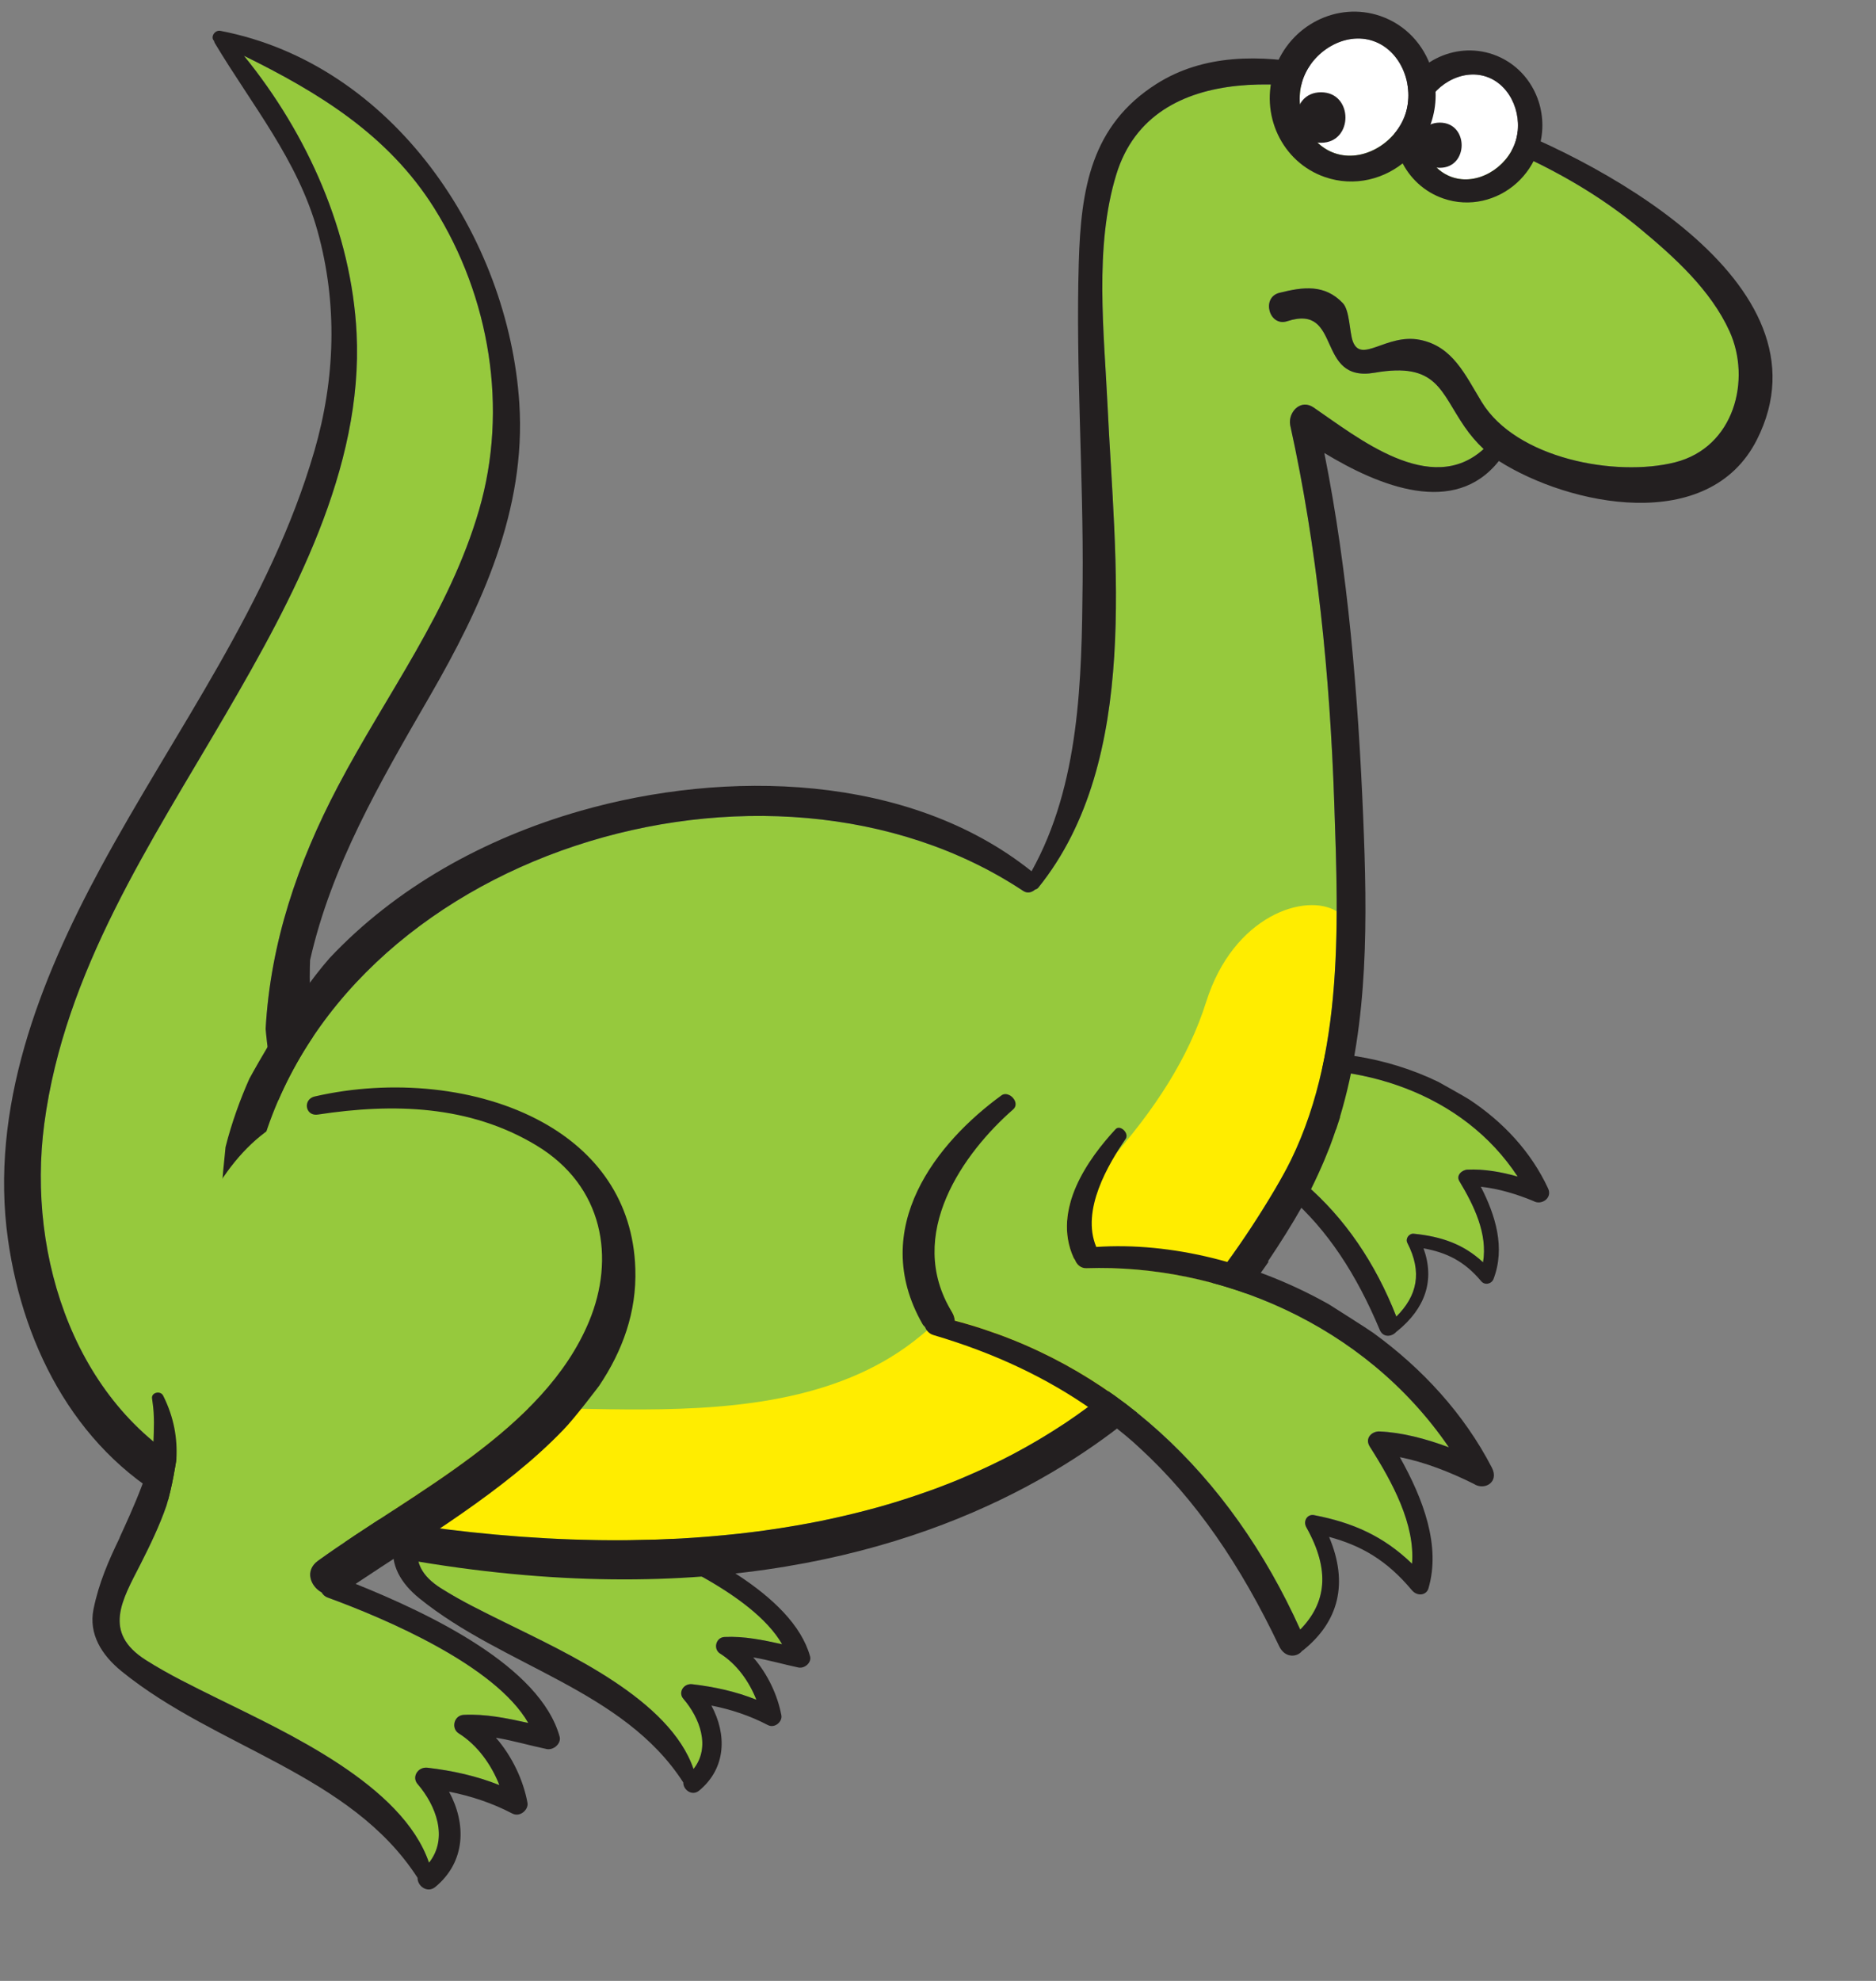 <svg version="1.1" width="144" height="152" xmlns="http://www.w3.org/2000/svg" xmlns:xlink="http://www.w3.org/1999/xlink">
  <rect width="100%" height="100%" fill="#808080" stroke="none"/>
  <!-- Exported by Scratch - http://scratch.mit.edu/ -->
  <g id="ID0.997262217104435" transform="matrix(0.95, 0, 0, 0.95, -0.4, 0.75)">
    <g id="Back_Leg">
      <path id="Fill_4_" fill="#96C93D" d="M 38.540 114.212 C 39.370 115.872 39.638 117.482 39.542 119.059 C 39.516 119.244 39.230 121.143 38.787 122.577 C 38.271 124.074 37.558 125.557 36.802 127.049 C 35.433 129.740 33.894 132.211 37.224 134.321 C 38.950 135.417 40.814 136.318 42.659 137.231 C 47.996 139.868 56.738 143.807 58.764 149.732 C 60.250 147.857 59.296 145.373 57.897 143.748 C 57.432 143.214 57.914 142.424 58.653 142.510 C 60.580 142.734 62.382 143.134 64.119 143.830 C 63.514 142.283 62.448 140.786 61.027 139.897 C 60.425 139.520 60.656 138.522 61.405 138.486 C 63.092 138.405 64.692 138.746 66.316 139.103 C 63.783 134.707 55.421 131.161 51.070 129.571 C 50.832 129.487 50.689 129.340 50.598 129.180 C 49.727 128.698 49.294 127.507 50.318 126.767 C 57.529 121.576 67.502 116.835 70.941 108.563 C 72.927 103.784 72.080 98.278 66.923 95.173 C 61.837 92.111 56.065 91.953 50.316 92.831 C 49.942 92.889 49.684 92.733 49.559 92.509 C 39.891 95.459 38.232 111.630 38.044 113.988 C 38.229 113.952 38.439 114.011 38.540 114.212 L 38.540 114.212 L 38.540 114.212 L 38.540 114.212 Z " transform="matrix(0.948, 0, 0, 0.948, 0.75, 0.15)"/>
      <path id="Outline_6_" fill="#231F20" d="M 53.178 128.524 C 58.102 125.220 64.485 121.492 68.975 116.815 C 69.809 115.978 71.704 113.461 71.704 113.461 C 73.490 110.801 74.568 107.854 74.459 104.552 C 74.291 99.326 71.449 95.652 67.404 93.416 C 62.519 90.714 55.883 90.116 50.074 91.450 C 49.494 91.582 49.347 92.138 49.557 92.507 C 49.682 92.732 49.939 92.886 50.314 92.828 C 56.064 91.952 61.838 92.110 66.921 95.170 C 72.077 98.275 72.925 103.781 70.939 108.560 C 67.501 116.831 57.526 121.572 50.316 126.763 C 49.291 127.503 49.726 128.695 50.597 129.177 C 50.686 129.336 50.829 129.484 51.069 129.568 C 55.420 131.158 63.782 134.703 66.314 139.099 C 64.692 138.743 63.089 138.402 61.404 138.483 C 60.654 138.519 60.424 139.517 61.025 139.893 C 62.448 140.783 63.509 142.277 64.117 143.826 C 62.380 143.133 60.578 142.733 58.651 142.506 C 57.913 142.420 57.430 143.213 57.895 143.747 C 59.294 145.371 60.249 147.855 58.762 149.730 C 56.737 143.805 47.993 139.865 42.657 137.229 C 40.812 136.316 38.948 135.416 37.222 134.320 C 33.892 132.209 35.429 129.739 36.800 127.047 C 37.556 125.557 38.270 124.072 38.785 122.575 C 39.227 121.141 39.514 119.242 39.540 119.057 C 39.634 117.480 39.368 115.870 38.537 114.210 C 38.438 114.009 38.227 113.947 38.039 113.981 C 37.830 114.018 37.651 114.181 37.689 114.423 C 37.702 114.503 37.709 114.578 37.721 114.657 C 37.890 115.774 37.828 116.793 37.794 117.764 C 37.712 119.955 35.186 124.977 35.206 125.055 C 34.407 126.711 33.640 128.437 33.232 130.459 C 32.864 132.328 33.834 133.923 35.386 135.181 C 42.547 140.992 52.800 142.973 57.891 150.879 C 57.868 151.484 58.626 152.080 59.240 151.572 C 61.573 149.643 61.601 146.759 60.285 144.324 C 61.964 144.656 63.556 145.182 65.097 145.986 C 65.685 146.294 66.348 145.694 66.251 145.164 C 65.939 143.470 65.100 141.652 63.851 140.221 C 65.150 140.438 66.423 140.814 67.700 141.081 C 68.253 141.197 68.838 140.641 68.699 140.142 C 67.218 134.793 58.827 130.795 53.178 128.524 L 53.178 128.524 L 53.178 128.524 L 53.178 128.524 Z " transform="matrix(0.948, 0, 0, 0.948, 0.75, 0.15)"/>
    </g>
    <g id="Tail">
      <path id="Fill_2_" fill="#96C93D" d="M 22.293 86.667 C 22.707 79.326 25.014 72.537 28.458 65.996 C 32.604 58.121 37.952 51.134 40.478 42.475 C 43 33.832 41.397 24.273 36.651 16.723 C 32.735 10.494 26.794 6.883 20.445 3.760 C 25.879 10.431 29.612 18.823 30.045 27.395 C 30.627 38.948 24.566 50.115 18.943 59.770 C 12.481 70.867 5.158 81.730 3.427 94.755 C 1.912 106.160 6.160 119.046 16.780 124.507 C 16.780 124.507 20.719 126.443 24.839 125.738 L 24.839 125.738 C 25.940 124.320 26.208 122.622 26.208 122.622 L 31.114 103.365 C 31.111 103.365 23.462 100.131 22.293 86.667 L 22.293 86.667 L 22.293 86.667 L 22.293 86.667 Z " transform="matrix(0.948, 0, 0, 0.948, 0.75, 0.15)"/>
      <path id="Outline_4_" fill="#231F20" d="M 36.272 58.346 C 40.701 50.685 44.505 42.461 43.916 33.373 C 42.990 19.169 33.152 4.464 18.445 1.638 C 17.952 1.541 17.563 2.171 17.898 2.498 C 17.909 2.560 17.926 2.620 17.962 2.681 C 21.120 7.963 25.032 12.639 26.720 18.707 C 28.438 24.888 28.235 31.289 26.443 37.447 C 22.661 50.447 14.576 61.209 8.213 72.971 C 3.005 82.604 -1.240 93.445 0.332 104.610 C 1.668 114.092 6.431 122.998 15.121 127.443 C 20.274 130.968 24.839 128.367 24.839 128.367 L 24.839 125.738 L 24.839 125.738 C 20.720 126.442 16.780 124.507 16.780 124.507 C 6.160 119.046 1.912 106.160 3.427 94.755 C 5.157 81.730 12.481 70.866 18.943 59.771 C 24.565 50.116 30.627 38.949 30.045 27.396 C 29.612 18.825 25.879 10.432 20.445 3.761 C 26.794 6.884 32.735 10.494 36.651 16.724 C 41.397 24.274 43.001 33.833 40.478 42.476 C 37.953 51.134 32.604 58.122 28.458 65.997 C 25.014 72.538 22.707 79.327 22.293 86.668 C 23.462 100.132 31.110 103.365 31.113 103.366 L 31.113 103.366 L 32.290 99.536 C 25.290 96.370 26.082 80.808 26.082 80.808 C 27.903 72.771 32 65.732 36.272 58.346 L 36.272 58.346 L 36.272 58.346 L 36.272 58.346 Z " transform="matrix(0.948, 0, 0, 0.948, 0.75, 0.15)"/>
    </g>
    <g id="Back_Arm">
      <path id="Fill" fill="#96C93D" d="M 103.438 81 C 100.138 83.867 95.902 89.215 98.492 93.709 C 98.590 93.884 98.618 94.050 98.615 94.208 C 108.216 95.874 115.091 102.046 118.662 111.179 C 120.437 109.421 120.892 107.409 119.601 104.904 C 119.413 104.534 119.749 104.079 120.152 104.120 C 122.540 104.363 124.401 105.017 126.053 106.553 C 126.461 104.127 125.276 101.705 124.033 99.640 C 123.733 99.140 124.268 98.677 124.722 98.659 C 126.123 98.597 127.598 98.851 129.002 99.250 C 124.342 92.142 115.499 89.304 107.176 90.292 C 106.819 90.335 106.587 90.112 106.509 89.849 C 106.486 89.808 106.450 89.778 106.431 89.725 C 105.311 86.887 107.922 83.568 109.770 81.651 C 110.281 76.276 103.252 80.135 103.250 80.137 C 103.584 80.252 103.790 80.695 103.438 81 L 103.438 81 L 103.438 81 L 103.438 81 Z " transform="matrix(0.948, 0, 0, 0.948, 0.75, 0.15)"/>
      <path id="Outline_2_" fill="#231F20" d="M 102.775 80.214 C 98.510 83.395 93.633 89.017 96.569 94.594 C 96.606 94.668 96.664 94.709 96.715 94.769 C 96.779 94.972 96.939 95.155 97.203 95.207 C 100.971 95.980 104.138 97.220 106.841 98.945 C 106.841 98.945 108.596 100.089 109.555 100.973 C 112.791 103.797 115.253 107.552 117.250 112.316 C 117.543 113.013 118.310 112.909 118.677 112.461 C 118.694 112.449 118.711 112.447 118.730 112.432 C 121.134 110.482 121.961 108.095 120.983 105.370 C 122.953 105.725 124.474 106.468 125.897 108.171 C 126.205 108.538 126.782 108.410 126.949 107.978 C 127.967 105.314 127.120 102.563 125.866 100.122 C 127.405 100.287 128.948 100.758 130.359 101.344 C 131 101.724 131.989 101.110 131.599 100.266 C 130.138 97.120 127.751 94.584 124.872 92.683 C 124.586 92.491 122.246 91.187 122.246 91.187 C 117.806 89.035 112.632 88.235 107.918 88.946 C 107.145 86.779 109.136 83.823 110.360 82.184 C 110.398 82.132 110.415 82.080 110.423 82.023 C 110.469 81.702 110.044 81.377 109.773 81.655 C 107.926 83.570 105.314 86.891 106.434 89.730 C 106.454 89.782 106.488 89.812 106.511 89.853 C 106.589 90.117 106.819 90.338 107.179 90.297 C 115.500 89.310 124.345 92.146 129.005 99.255 C 127.602 98.855 126.128 98.601 124.725 98.664 C 124.271 98.683 123.736 99.144 124.036 99.644 C 125.278 101.709 126.463 104.131 126.055 106.557 C 124.404 105.023 122.542 104.369 120.154 104.125 C 119.752 104.083 119.416 104.538 119.604 104.908 C 120.894 107.414 120.440 109.423 118.665 111.183 C 115.094 102.050 108.216 95.875 98.617 94.212 C 98.620 94.054 98.592 93.890 98.494 93.713 C 95.906 89.217 100.140 83.870 103.440 81.003 C 103.792 80.698 103.587 80.255 103.254 80.142 L 103.254 80.142 C 103.105 80.087 102.936 80.095 102.775 80.214 L 102.775 80.214 L 102.775 80.214 L 102.775 80.214 Z " transform="matrix(0.948, 0, 0, 0.948, 0.75, 0.15)"/>
    </g>
    <g id="Body">
      <path id="Fill_5_" fill="#96C93D" d="M 147.061 27.232 C 145.465 23.727 142.381 20.934 139.472 18.520 C 133.309 13.406 126.245 10.697 118.783 8.195 C 111.304 5.687 97.887 3.803 94.798 13.875 C 92.902 20.057 93.758 27.328 94.057 33.673 C 94.664 46.585 96.917 63.756 88.158 74.629 C 88.075 74.733 87.978 74.777 87.877 74.800 C 87.606 75.045 87.223 75.155 86.865 74.919 C 65.063 60.465 28.510 71.600 21.724 97.528 C 21.724 97.528 17.516 121.899 30.568 128.217 C 30.580 128.220 30.591 128.222 30.604 128.224 C 31.677 128.418 32.807 128.608 33.990 128.790 C 33.992 128.790 33.995 128.791 33.997 128.791 C 34.037 128.797 34.078 128.803 34.119 128.810 C 34.686 128.897 35.266 128.982 35.856 129.064 C 35.880 129.067 35.904 129.071 35.928 129.074 C 36.546 129.160 37.177 129.243 37.820 129.322 C 37.845 129.326 37.872 129.329 37.897 129.332 C 38.484 129.404 39.082 129.473 39.686 129.539 C 39.778 129.549 39.868 129.559 39.959 129.568 C 41.225 129.703 42.526 129.822 43.858 129.921 C 43.986 129.931 44.115 129.940 44.244 129.949 C 44.859 129.993 45.480 130.033 46.108 130.067 C 46.157 130.070 46.206 130.074 46.255 130.076 C 46.931 130.113 47.615 130.142 48.304 130.168 C 48.436 130.172 48.569 130.176 48.700 130.181 C 49.275 130.200 49.854 130.213 50.436 130.223 C 50.579 130.225 50.719 130.228 50.862 130.230 C 51.551 130.239 52.247 130.242 52.946 130.237 C 53.048 130.236 53.150 130.234 53.252 130.233 C 53.852 130.226 54.455 130.214 55.062 130.198 C 55.243 130.192 55.423 130.187 55.604 130.181 C 56.300 130.158 57 130.129 57.703 130.090 C 57.711 130.089 57.720 130.089 57.728 130.089 C 58.432 130.050 59.140 129.999 59.849 129.943 C 60.042 129.927 60.236 129.911 60.429 129.894 C 61.009 129.844 61.591 129.790 62.173 129.728 C 62.322 129.712 62.471 129.698 62.620 129.681 C 63.323 129.604 64.027 129.516 64.732 129.419 C 64.909 129.395 65.086 129.368 65.262 129.343 C 65.824 129.262 66.387 129.175 66.950 129.081 C 67.145 129.049 67.341 129.018 67.536 128.983 C 68.241 128.861 68.946 128.731 69.650 128.587 C 69.765 128.564 69.881 128.537 69.998 128.513 C 70.601 128.387 71.202 128.253 71.803 128.112 C 72.011 128.063 72.219 128.012 72.427 127.962 C 73.048 127.810 73.668 127.650 74.286 127.480 C 74.380 127.454 74.474 127.430 74.569 127.404 C 75.263 127.210 75.954 127 76.643 126.781 C 76.839 126.719 77.036 126.653 77.232 126.589 C 77.781 126.409 78.328 126.221 78.873 126.025 C 79.042 125.963 79.212 125.906 79.381 125.843 C 80.060 125.591 80.735 125.327 81.405 125.050 C 81.565 124.984 81.723 124.913 81.884 124.845 C 82.422 124.616 82.957 124.379 83.489 124.133 C 83.679 124.045 83.870 123.958 84.059 123.867 C 84.724 123.551 85.384 123.224 86.038 122.879 C 86.102 122.845 86.166 122.808 86.230 122.774 C 86.826 122.456 87.415 122.124 88 121.781 C 88.185 121.673 88.368 121.563 88.552 121.452 C 89.096 121.124 89.637 120.784 90.171 120.433 C 90.275 120.365 90.381 120.299 90.484 120.230 C 91.105 119.815 91.717 119.381 92.324 118.934 C 92.483 118.817 92.641 118.694 92.801 118.574 C 93.283 118.209 93.761 117.832 94.234 117.445 C 94.381 117.324 94.530 117.206 94.675 117.084 C 95.261 116.592 95.838 116.085 96.405 115.559 C 96.514 115.457 96.620 115.352 96.728 115.249 C 97.200 114.803 97.664 114.345 98.122 113.874 C 98.272 113.719 98.424 113.563 98.573 113.405 C 99.121 112.826 99.662 112.235 100.188 111.618 C 103.420 107.957 106.248 103.918 108.697 99.693 C 112.704 92.783 113.551 84.668 113.575 76.649 C 113.585 73.514 113.472 70.393 113.369 67.366 C 113.003 56.665 111.931 45.708 109.615 35.230 C 109.614 35.224 109.615 35.217 109.613 35.211 C 109.604 35.160 109.600 35.108 109.597 35.058 C 109.596 35.031 109.591 35.002 109.592 34.977 C 109.582 33.989 110.566 33.016 111.606 33.724 C 115.350 36.272 121.589 41.382 126.104 37.266 C 125.500 36.702 124.960 36.070 124.471 35.359 C 122.406 32.355 122.133 29.839 116.814 30.765 C 111.723 31.650 114.099 24.832 109.360 26.377 C 107.821 26.879 107.129 24.353 108.694 23.959 C 110.724 23.450 112.548 23.208 114.099 24.832 C 114.690 25.450 114.666 27.286 114.944 28.066 C 115.655 30.056 117.808 27.399 120.673 27.964 C 123.470 28.518 124.523 30.937 125.937 33.258 C 128.878 38.088 137.355 39.673 142.412 38.401 C 147.489 37.123 148.930 31.336 147.061 27.232 L 147.061 27.232 L 147.061 27.232 L 147.061 27.232 Z " transform="matrix(0.948, 0, 0, 0.948, 0.75, 0.15)"/>
      <path id="Belly_1_" fill="#FFED00" d="M 102.457 84.367 C 99.457 93.867 91.124 102.034 78.124 112.819 C 65.124 123.604 42.457 116.201 35.457 120.534 C 30.702 123.477 32.407 126.898 33.990 128.791 C 33.992 128.791 33.995 128.792 33.997 128.792 C 34.037 128.798 34.078 128.804 34.119 128.811 C 34.686 128.898 35.266 128.983 35.856 129.065 C 35.880 129.068 35.904 129.072 35.928 129.075 C 36.546 129.161 37.177 129.244 37.820 129.323 C 37.845 129.327 37.872 129.330 37.897 129.333 C 38.484 129.405 39.082 129.474 39.686 129.540 C 39.778 129.550 39.868 129.560 39.959 129.569 C 41.225 129.704 42.526 129.823 43.858 129.922 C 43.986 129.932 44.115 129.941 44.244 129.950 C 44.859 129.994 45.480 130.034 46.108 130.068 C 46.157 130.071 46.206 130.075 46.255 130.077 C 46.931 130.114 47.615 130.143 48.304 130.169 C 48.436 130.173 48.569 130.177 48.700 130.182 C 49.275 130.201 49.854 130.214 50.436 130.224 C 50.579 130.226 50.719 130.229 50.862 130.231 C 51.551 130.240 52.247 130.243 52.946 130.238 C 53.048 130.237 53.150 130.235 53.252 130.234 C 53.852 130.227 54.455 130.215 55.062 130.199 C 55.243 130.193 55.423 130.188 55.604 130.182 C 56.300 130.159 57 130.130 57.703 130.091 C 57.711 130.090 57.720 130.090 57.728 130.090 C 58.432 130.051 59.140 130 59.849 129.944 C 60.042 129.928 60.236 129.912 60.429 129.895 C 61.009 129.845 61.591 129.791 62.173 129.729 C 62.322 129.713 62.471 129.699 62.620 129.682 C 63.323 129.605 64.027 129.517 64.732 129.420 C 64.909 129.396 65.086 129.369 65.262 129.344 C 65.824 129.263 66.387 129.176 66.950 129.082 C 67.145 129.050 67.341 129.019 67.536 128.984 C 68.241 128.862 68.946 128.732 69.650 128.588 C 69.765 128.565 69.881 128.538 69.998 128.514 C 70.601 128.388 71.202 128.254 71.803 128.113 C 72.011 128.064 72.219 128.013 72.427 127.963 C 73.048 127.811 73.668 127.651 74.286 127.481 C 74.380 127.455 74.474 127.431 74.569 127.405 C 75.263 127.211 75.954 127.001 76.643 126.782 C 76.839 126.720 77.036 126.654 77.232 126.590 C 77.781 126.410 78.328 126.222 78.873 126.026 C 79.042 125.964 79.212 125.907 79.381 125.844 C 80.060 125.592 80.735 125.328 81.405 125.051 C 81.565 124.985 81.723 124.914 81.884 124.846 C 82.422 124.617 82.957 124.380 83.489 124.134 C 83.679 124.046 83.870 123.959 84.059 123.868 C 84.724 123.552 85.384 123.225 86.038 122.880 C 86.102 122.846 86.166 122.809 86.230 122.775 C 86.826 122.457 87.415 122.125 88 121.782 C 88.185 121.674 88.368 121.564 88.552 121.453 C 89.096 121.125 89.637 120.785 90.171 120.434 C 90.275 120.366 90.381 120.300 90.484 120.231 C 91.105 119.816 91.717 119.382 92.324 118.935 C 92.483 118.818 92.641 118.695 92.801 118.575 C 93.283 118.210 93.761 117.833 94.234 117.446 C 94.381 117.325 94.530 117.207 94.675 117.085 C 95.261 116.593 95.838 116.086 96.405 115.560 C 96.514 115.458 96.620 115.353 96.728 115.250 C 97.200 114.804 97.664 114.346 98.122 113.875 C 98.272 113.720 98.424 113.564 98.573 113.406 C 99.121 112.827 99.662 112.236 100.188 111.619 C 103.420 107.958 106.248 103.919 108.697 99.694 C 112.704 92.784 113.551 84.669 113.575 76.650 C 110.960 75.052 104.794 76.963 102.457 84.367 L 102.457 84.367 L 102.457 84.367 L 102.457 84.367 Z " transform="matrix(0.948, 0, 0, 0.948, 0.75, 0.15)"/>
      <path id="Outline_7_" fill="#231F20" d="M 125.429 8.828 C 117.570 6.140 106.217 1.086 98.225 6.156 C 92.642 9.697 91.784 15.108 91.599 21.352 C 91.329 30.449 92.011 39.540 91.926 48.639 C 91.849 56.908 91.694 65.843 87.573 73.243 C 77.112 64.880 61.507 64.548 49.103 68.102 C 40.865 70.462 33.361 74.668 27.747 80.636 C 24.631 84.180 21.424 89.968 20.905 90.920 C 20.508 91.813 20.141 92.728 19.809 93.665 C 19.455 94.663 19.141 95.686 18.875 96.741 C 18.857 96.894 18.849 97.035 18.832 97.186 L 18.832 97.186 C 17.013 114.060 20.872 122.681 24.818 127.042 C 24.818 127.043 24.818 127.043 24.818 127.043 C 27.818 130.357 30.854 131.218 31.487 131.365 C 31.530 131.374 31.572 131.381 31.615 131.389 C 83.960 141.699 103.386 112.230 103.386 112.230 C 103.980 111.522 104.562 110.804 105.131 110.074 C 105.163 110.035 105.193 109.996 105.224 109.956 C 105.799 109.216 106.360 108.463 106.901 107.694 C 106.912 107.697 106.922 107.702 106.933 107.705 C 107.224 107.301 107.510 106.899 107.780 106.504 C 107.759 106.496 107.741 106.487 107.720 106.480 C 108.751 104.947 109.742 103.380 110.658 101.761 C 110.673 101.735 110.685 101.707 110.700 101.681 C 111.702 99.799 112.450 98.114 112.988 96.728 C 113.173 96.235 113.350 95.740 113.515 95.242 C 113.519 95.243 113.524 95.245 113.528 95.246 C 113.663 94.851 113.782 94.486 113.877 94.177 C 113.871 94.177 113.865 94.177 113.859 94.177 C 116.308 86.023 116.196 77.217 115.839 68.625 C 115.411 58.328 114.559 47.770 112.527 37.605 C 117.241 40.459 123.633 43.050 127.402 38.285 C 127.403 38.286 127.403 38.286 127.403 38.286 C 133.415 42.101 145.291 44.572 149.390 36.482 C 156.209 23.036 135.252 12.187 125.429 8.828 L 125.429 8.828 L 125.429 8.828 L 125.429 8.828 Z M 142.414 38.401 C 137.357 39.673 128.881 38.089 125.939 33.258 C 124.525 30.937 123.472 28.518 120.675 27.964 C 117.810 27.399 115.656 30.056 114.946 28.066 C 114.669 27.286 114.692 25.450 114.101 24.832 C 112.550 23.208 110.726 23.450 108.696 23.959 C 107.131 24.353 107.823 26.879 109.362 26.377 C 114.101 24.832 111.725 31.649 116.816 30.765 C 122.135 29.839 122.408 32.355 124.473 35.359 C 124.962 36.070 125.502 36.702 126.106 37.266 C 121.591 41.382 115.352 36.272 111.608 33.724 C 110.568 33.016 109.585 33.989 109.594 34.977 C 109.593 35.002 109.598 35.031 109.599 35.058 C 109.602 35.109 109.606 35.161 109.615 35.211 C 109.617 35.217 109.616 35.224 109.617 35.230 C 111.933 45.708 113.005 56.665 113.371 67.366 C 113.740 78.135 114.272 90.081 108.699 99.693 C 106.250 103.918 103.423 107.957 100.190 111.618 C 99.664 112.235 99.123 112.826 98.575 113.405 C 98.426 113.563 98.274 113.718 98.124 113.874 C 97.666 114.345 97.202 114.803 96.730 115.249 C 96.622 115.352 96.516 115.457 96.407 115.559 C 95.840 116.085 95.262 116.592 94.677 117.084 C 94.531 117.206 94.383 117.324 94.236 117.445 C 93.763 117.832 93.286 118.209 92.803 118.574 C 92.644 118.694 92.486 118.817 92.326 118.934 C 91.720 119.381 91.107 119.815 90.486 120.230 C 90.382 120.299 90.277 120.365 90.173 120.433 C 89.639 120.784 89.098 121.123 88.554 121.452 C 88.370 121.563 88.187 121.673 88.002 121.781 C 87.417 122.124 86.828 122.456 86.232 122.774 C 86.168 122.808 86.104 122.845 86.040 122.879 C 85.387 123.225 84.727 123.551 84.061 123.867 C 83.872 123.958 83.681 124.045 83.491 124.133 C 82.959 124.379 82.424 124.616 81.886 124.845 C 81.726 124.913 81.568 124.984 81.407 125.050 C 80.736 125.327 80.061 125.591 79.383 125.843 C 79.214 125.905 79.044 125.963 78.875 126.025 C 78.330 126.221 77.783 126.410 77.234 126.589 C 77.038 126.653 76.842 126.719 76.645 126.781 C 75.956 127 75.265 127.210 74.571 127.404 C 74.476 127.430 74.382 127.454 74.288 127.480 C 73.670 127.650 73.050 127.810 72.429 127.962 C 72.221 128.013 72.013 128.064 71.805 128.112 C 71.204 128.254 70.603 128.387 70 128.513 C 69.884 128.537 69.769 128.564 69.652 128.587 C 68.948 128.731 68.243 128.860 67.538 128.983 C 67.343 129.017 67.147 129.048 66.952 129.081 C 66.390 129.175 65.827 129.262 65.264 129.343 C 65.087 129.368 64.910 129.395 64.734 129.419 C 64.029 129.516 63.325 129.604 62.622 129.681 C 62.473 129.698 62.324 129.712 62.175 129.728 C 61.593 129.790 61.011 129.844 60.431 129.894 C 60.238 129.911 60.044 129.927 59.851 129.943 C 59.142 129.999 58.434 130.049 57.730 130.089 C 57.721 130.089 57.712 130.089 57.705 130.090 C 57.002 130.129 56.303 130.157 55.606 130.181 C 55.425 130.187 55.245 130.192 55.064 130.198 C 54.458 130.215 53.854 130.226 53.254 130.233 C 53.152 130.234 53.050 130.236 52.948 130.237 C 52.249 130.242 51.553 130.239 50.864 130.230 C 50.721 130.229 50.581 130.225 50.438 130.223 C 49.856 130.213 49.277 130.200 48.702 130.181 C 48.570 130.176 48.437 130.173 48.306 130.168 C 47.618 130.143 46.933 130.113 46.257 130.076 C 46.207 130.074 46.158 130.070 46.110 130.067 C 45.482 130.033 44.861 129.993 44.246 129.949 C 44.117 129.939 43.989 129.930 43.860 129.921 C 42.528 129.822 41.226 129.703 39.961 129.568 C 39.869 129.558 39.779 129.548 39.688 129.539 C 39.084 129.473 38.486 129.404 37.899 129.332 C 37.874 129.329 37.847 129.326 37.822 129.322 C 37.179 129.243 36.549 129.160 35.930 129.074 C 35.906 129.071 35.882 129.067 35.858 129.064 C 35.268 128.982 34.688 128.897 34.121 128.810 C 34.080 128.803 34.039 128.797 33.999 128.791 C 32.814 128.608 31.682 128.418 30.606 128.224 C 30.594 128.222 30.583 128.220 30.572 128.218 C 30.572 128.218 30.572 128.218 30.571 128.218 C 30.571 128.218 30.570 128.218 30.570 128.217 C 17.518 121.899 21.726 97.528 21.726 97.528 C 28.510 71.600 65.063 60.465 86.864 74.918 C 87.221 75.154 87.604 75.044 87.876 74.799 C 87.978 74.777 88.074 74.732 88.157 74.628 C 96.917 63.755 94.664 46.584 94.056 33.672 C 93.757 27.327 92.901 20.056 94.797 13.874 C 97.887 3.803 111.304 5.686 118.782 8.194 C 126.245 10.696 133.308 13.405 139.471 18.519 C 142.380 20.933 145.464 23.726 147.060 27.231 C 148.930 31.336 147.489 37.123 142.414 38.401 L 142.414 38.401 L 142.414 38.401 L 142.414 38.401 Z " transform="matrix(0.948, 0, 0, 0.948, 0.75, 0.15)"/>
    </g>
    <g id="Front_Arm">
      <path id="Fill_1_" fill="#96C93D" d="M 86.005 93.525 C 81.847 97.158 76.711 104.167 80.796 110.806 C 80.951 111.064 81.010 111.301 81.025 111.523 C 94.341 115.036 104.482 124.557 110.472 137.844 C 112.682 135.587 113.058 132.811 110.991 129.128 C 110.688 128.583 111.094 127.984 111.648 128.091 C 114.938 128.724 117.560 129.871 120.003 132.233 C 120.266 128.870 118.352 125.317 116.403 122.259 C 115.932 121.519 116.607 120.934 117.225 120.962 C 119.131 121.046 121.176 121.583 123.142 122.315 C 115.913 111.745 103.490 106.675 92.242 107.052 C 91.760 107.070 91.416 106.728 91.277 106.347 C 91.240 106.287 91.189 106.240 91.155 106.163 C 89.280 102.033 92.442 97.681 94.732 95.208 C 94.776 87.707 85.646 92.281 85.643 92.284 C 86.114 92.492 86.448 93.139 86.005 93.525 L 86.005 93.525 L 86.005 93.525 L 86.005 93.525 Z " transform="matrix(0.948, 0, 0, 0.948, 0.75, 0.15)"/>
      <path id="Outline_3_" fill="#231F20" d="M 85.003 92.339 C 79.566 96.295 73.590 103.612 78.278 111.818 C 78.337 111.927 78.421 111.992 78.498 112.083 C 78.610 112.376 78.851 112.652 79.218 112.759 C 84.458 114.306 88.935 116.436 92.837 119.193 C 92.837 119.193 95.372 121.016 96.790 122.378 C 101.554 126.746 105.373 132.330 108.681 139.275 C 109.166 140.292 110.202 140.239 110.648 139.653 C 110.669 139.637 110.693 139.637 110.716 139.617 C 113.762 137.167 114.601 133.909 112.933 129.954 C 115.666 130.694 117.834 131.924 119.986 134.494 C 120.451 135.048 121.223 134.938 121.399 134.349 C 122.464 130.725 120.973 126.750 118.963 123.161 C 121.085 123.581 123.250 124.432 125.248 125.428 C 126.169 126.041 127.446 125.297 126.810 124.062 C 124.432 119.458 120.864 115.599 116.700 112.573 C 116.286 112.268 112.931 110.148 112.931 110.148 C 106.604 106.579 99.441 104.824 93.089 105.251 C 91.769 102.106 94.128 98.190 95.601 96.033 C 95.647 95.965 95.663 95.892 95.669 95.814 C 95.692 95.368 95.072 94.860 94.735 95.216 C 92.446 97.686 89.282 102.041 91.158 106.172 C 91.191 106.247 91.241 106.294 91.278 106.356 C 91.417 106.736 91.757 107.076 92.245 107.062 C 103.490 106.686 115.915 111.753 123.145 122.324 C 121.179 121.591 119.136 121.054 117.227 120.972 C 116.609 120.943 115.934 121.528 116.405 122.268 C 118.353 125.325 120.265 128.877 120.004 132.241 C 117.563 129.882 114.941 128.734 111.648 128.101 C 111.093 127.993 110.691 128.592 110.993 129.136 C 113.060 132.820 112.684 135.591 110.474 137.852 C 104.485 124.566 94.338 115.040 81.027 111.531 C 81.011 111.308 80.952 111.075 80.798 110.813 C 76.716 104.172 81.849 97.165 86.006 93.531 C 86.449 93.145 86.116 92.498 85.648 92.297 L 85.648 92.297 C 85.439 92.201 85.209 92.191 85.003 92.339 L 85.003 92.339 L 85.003 92.339 L 85.003 92.339 Z " transform="matrix(0.948, 0, 0, 0.948, 0.75, 0.15)"/>
    </g>
    <g id="Front_Leg">
      <path id="Fill_3_" fill="#96C93D" d="M 13.564 117.924 C 14.494 119.784 14.793 121.587 14.686 123.354 C 14.657 123.561 14.335 125.689 13.840 127.294 C 13.263 128.972 12.464 130.634 11.615 132.304 C 10.082 135.320 8.357 138.087 12.088 140.451 C 14.022 141.679 16.109 142.688 18.177 143.711 C 24.156 146.665 33.948 151.078 36.219 157.715 C 37.884 155.614 36.815 152.831 35.247 151.012 C 34.726 150.413 35.266 149.528 36.094 149.624 C 38.252 149.874 40.271 150.323 42.217 151.103 C 41.539 149.371 40.346 147.694 38.754 146.698 C 38.079 146.276 38.338 145.158 39.177 145.118 C 41.067 145.027 42.860 145.408 44.679 145.808 C 41.841 140.883 32.474 136.912 27.600 135.130 C 27.332 135.035 27.172 134.870 27.071 134.692 C 26.095 134.151 25.611 132.818 26.758 131.988 C 34.836 126.173 46.008 120.862 49.861 111.595 C 52.087 106.241 51.136 100.073 45.361 96.595 C 39.663 93.164 33.197 92.989 26.757 93.972 C 26.338 94.036 26.049 93.863 25.908 93.611 C 15.078 96.916 13.220 115.032 13.009 117.673 C 13.215 117.632 13.451 117.700 13.564 117.924 L 13.564 117.924 L 13.564 117.924 L 13.564 117.924 Z " transform="matrix(0.948, 0, 0, 0.948, 0.75, 0.15)"/>
      <path id="Outline_5_" fill="#231F20" d="M 29.962 133.958 C 35.478 130.257 42.629 126.080 47.658 120.841 C 48.593 119.903 50.716 117.084 50.716 117.084 C 52.717 114.105 53.925 110.803 53.803 107.104 C 53.615 101.250 50.431 97.133 45.900 94.629 C 40.427 91.602 32.993 90.932 26.486 92.427 C 25.837 92.574 25.673 93.198 25.907 93.611 C 26.048 93.862 26.336 94.035 26.756 93.970 C 33.197 92.990 39.666 93.166 45.360 96.594 C 51.135 100.073 52.086 106.240 49.860 111.593 C 46.008 120.860 34.835 126.170 26.757 131.986 C 25.609 132.815 26.096 134.150 27.071 134.690 C 27.171 134.869 27.332 135.034 27.600 135.128 C 32.473 136.909 41.841 140.881 44.678 145.806 C 42.861 145.407 41.066 145.025 39.177 145.116 C 38.337 145.157 38.078 146.274 38.753 146.696 C 40.347 147.692 41.536 149.366 42.216 151.101 C 40.270 150.325 38.251 149.876 36.093 149.622 C 35.266 149.525 34.726 150.413 35.246 151.012 C 36.813 152.831 37.883 155.615 36.218 157.715 C 33.948 151.078 24.155 146.663 18.176 143.711 C 16.109 142.688 14.021 141.679 12.087 140.451 C 8.358 138.087 10.079 135.319 11.614 132.304 C 12.462 130.634 13.261 128.972 13.839 127.294 C 14.334 125.689 14.656 123.561 14.685 123.354 C 14.789 121.587 14.493 119.785 13.562 117.924 C 13.451 117.699 13.214 117.630 13.003 117.668 C 12.769 117.710 12.568 117.893 12.611 118.164 C 12.626 118.253 12.633 118.338 12.647 118.426 C 12.836 119.678 12.767 120.820 12.729 121.907 C 12.637 124.362 9.807 129.987 9.830 130.075 C 8.935 131.930 8.076 133.863 7.620 136.129 C 7.207 138.224 8.293 140.010 10.033 141.419 C 18.055 147.928 29.541 150.148 35.244 159.005 C 35.218 159.683 36.067 160.351 36.755 159.781 C 39.368 157.621 39.401 154.388 37.926 151.662 C 39.806 152.034 41.590 152.623 43.316 153.523 C 43.974 153.868 44.717 153.197 44.609 152.602 C 44.260 150.704 43.319 148.668 41.921 147.064 C 43.376 147.307 44.802 147.729 46.233 148.028 C 46.852 148.159 47.507 147.535 47.352 146.976 C 45.691 140.981 36.291 136.502 29.962 133.958 L 29.962 133.958 L 29.962 133.958 L 29.962 133.958 Z " transform="matrix(0.948, 0, 0, 0.948, 0.75, 0.15)"/>
    </g>
    <g id="R_Eye">
      <path id="White_1_" fill="#FFFFFF" d="M 126.356 5.549 C 124.203 4.807 121.728 6.317 120.983 8.479 C 120.240 10.639 121.259 13.361 123.415 14.103 C 125.569 14.844 128.049 13.324 128.792 11.164 C 129.534 9.002 128.511 6.291 126.356 5.549 L 126.356 5.549 L 126.356 5.549 L 126.356 5.549 Z " transform="matrix(0.948, 0, 0, 0.948, 0.75, 0.15)"/>
      <path id="Outline_1_" fill="#231F20" d="M 130.749 11.835 C 131.234 10.426 131.213 8.970 130.795 7.666 C 130.205 5.835 128.823 4.306 126.899 3.642 C 123.606 2.510 119.990 4.341 118.823 7.733 C 117.657 11.126 119.380 14.793 122.677 15.925 C 124.899 16.689 127.265 16.101 128.929 14.598 C 129.729 13.873 130.370 12.939 130.749 11.835 L 130.749 11.835 L 130.749 11.835 L 130.749 11.835 Z M 128.792 11.164 C 128.049 13.324 125.569 14.845 123.415 14.103 C 121.260 13.361 120.240 10.639 120.983 8.479 C 121.728 6.317 124.203 4.807 126.356 5.549 C 128.511 6.291 129.534 9.002 128.792 11.164 L 128.792 11.164 L 128.792 11.164 L 128.792 11.164 Z " transform="matrix(0.948, 0, 0, 0.948, 0.75, 0.15)"/>
      <path id="Pupil_1_" fill="#231F20" d="M 122.368 13.307 C 124.851 13.307 124.851 9.457 122.368 9.457 C 119.885 9.458 119.885 13.307 122.368 13.307 L 122.368 13.307 L 122.368 13.307 L 122.368 13.307 L 122.368 13.307 Z " transform="matrix(0.948, 0, 0, 0.948, 0.75, 0.15)"/>
    </g>
    <g id="L_Eye">
      <path id="White" fill="#FFFFFF" d="M 116.701 2.504 C 114.295 1.675 111.529 3.362 110.697 5.777 C 109.867 8.191 111.007 11.234 113.415 12.063 C 115.822 12.891 118.593 11.192 119.423 8.778 C 120.252 6.364 119.110 3.333 116.701 2.504 L 116.701 2.504 L 116.701 2.504 L 116.701 2.504 Z " transform="matrix(0.948, 0, 0, 0.948, 0.75, 0.15)"/>
      <path id="Outline" fill="#231F20" d="M 121.610 9.530 C 122.152 7.955 122.129 6.328 121.661 4.871 C 121.003 2.824 119.458 1.115 117.307 0.375 C 113.626 -0.891 109.586 1.155 108.281 4.945 C 106.979 8.736 108.904 12.834 112.588 14.100 C 115.071 14.954 117.715 14.296 119.574 12.617 C 120.470 11.806 121.186 10.762 121.610 9.530 L 121.610 9.530 L 121.610 9.530 L 121.610 9.530 Z M 119.422 8.779 C 118.592 11.193 115.821 12.892 113.414 12.064 C 111.006 11.235 109.866 8.192 110.696 5.778 C 111.528 3.363 114.294 1.675 116.700 2.505 C 119.110 3.333 120.252 6.364 119.422 8.779 L 119.422 8.779 L 119.422 8.779 L 119.422 8.779 Z " transform="matrix(0.948, 0, 0, 0.948, 0.75, 0.15)"/>
      <path id="Pupil" fill="#231F20" d="M 112.245 11.174 C 115.020 11.174 115.020 6.871 112.245 6.871 C 109.470 6.872 109.470 11.174 112.245 11.174 L 112.245 11.174 L 112.245 11.174 L 112.245 11.174 L 112.245 11.174 Z " transform="matrix(0.948, 0, 0, 0.948, 0.75, 0.15)"/>
    </g>
  </g>
</svg>